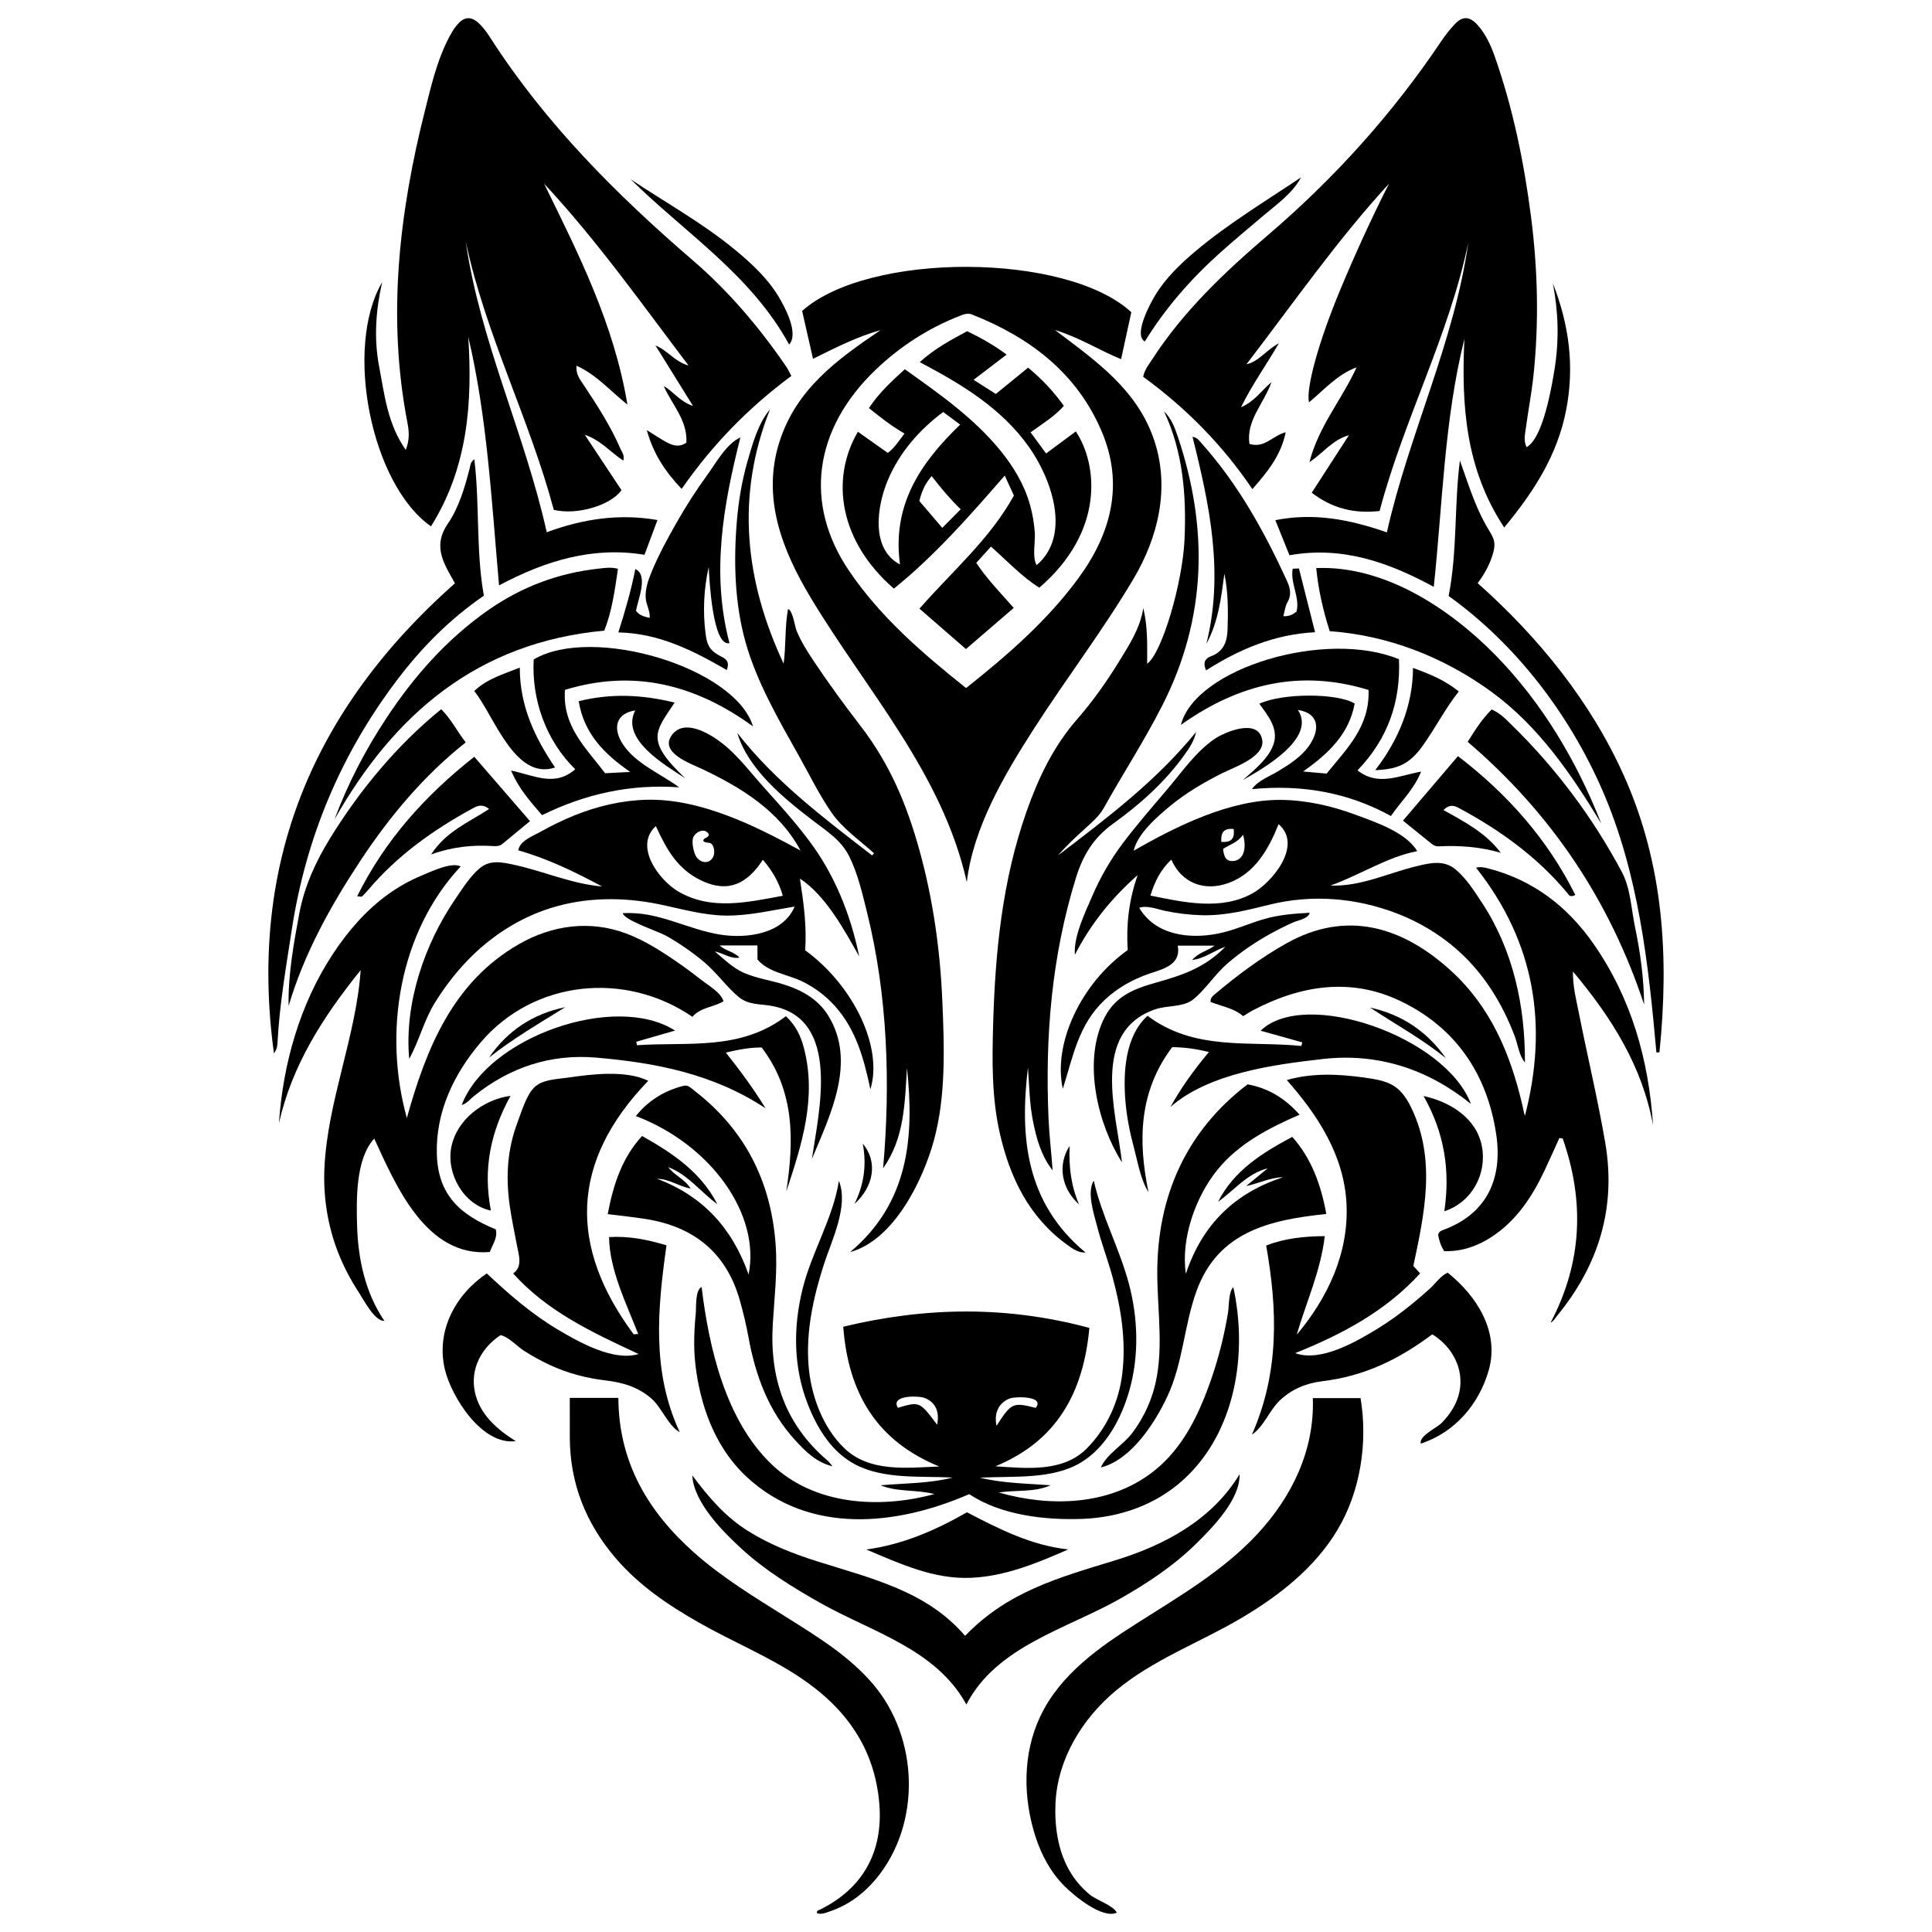 <?xml version="1.0" encoding="UTF-8"?>
<svg width="1200pt" height="1200pt" version="1.1" viewBox="0 0 1200 1200" xmlns="http://www.w3.org/2000/svg">
 <path d="m934.3 327.64c-24.129-36.516-26.652-76.039-24.742-117.14-12.562 50.621-13.504 102.19-19.012 154-28.379-15.383-56.898-25.418-89.637-19.633-2.621-6.516-5.484-13.625-8.77-21.781 23.75-4.715 46.078-0.543 69.266 7.598 13.762-61.172 41.809-117.84 50.602-180.11-11.895 57.629-40.039 109.78-55.109 166.81-16.047 1.855-29.742-1.789-42.156-11.336 7.644-11.828 14.922-23.082 23.113-35.758-10.516 3.055-15.965 11.145-24.52 16.727 5.75-22.488 20.336-39.102 29.25-58.844-12.055 4.441-20.152 13.984-29.566 21.754-1.918-8.98 6.062-37.855 19.359-69.754 9.32-22.355 19.352-44.387 30.348-66.082-32.34 35.18-59.5 74.355-88.543 112.18 7.652-1.691 11.898-8.527 20.168-13.078-8.211 14.098-16.637 25.734-23.531 39.746 8.312-3.527 12.328-9.922 18.918-15.609-4.875 13.617-15.812 23.852-13.703 38.406 9.48 2.91 14.398-5.191 22.531-7.25-2.91 14.312-11.191 24.488-20.688 35.324-18.703-27.668-41.371-50.48-67.836-69.789 0.816-4.305 3.391-7.406 5.531-10.711 19.352-29.918 44.926-54.148 71.715-77.047 41.406-35.391 77.496-75.379 107.84-120.59 2.492-3.715 5.297-7.277 8.348-10.543 4.953-5.301 9.398-5.102 14.391 0.539 5.086 5.75 8.184 12.664 10.691 19.828 11.277 32.227 18.066 65.504 22.398 99.266 4.16 32.43 4.961 65.012 1.605 97.586-1.16 11.258-3.32 22.41-4.844 33.633-0.527 3.879-1.473 7.891 0.469 11.766 7.113-3.883 13.039-21.023 17.465-49.055 2.785-17.668 2.25-35.188-1.148-52.715 10.059 25.582 13.594 51.648 8.203 79-5.434 27.578-19.707 50.105-38.406 72.664z"/>
 <path d="m491.54 233.49c-26.637 19.723-49.086 42.754-68.152 70.191-10.184-10.688-17.449-21.57-21.664-36.527 4.988 3.082 8.395 5.41 12.008 7.359 3.742 2.019 7.684 3.66 12.59 0.484 0.828-13.812-8.852-23.531-14.035-35.113 5.988 3.133 9.582 9.332 18.16 12.277-8.145-13.121-15.312-24.672-23.344-37.609 8.012 3.371 11.926 10.109 20.566 12.473-29.621-39.098-57.109-77.957-89.703-112.92 21.336 43.594 43.34 86.82 51.734 137.18-10.93-8.715-19.191-18.531-31.648-24.148-0.375 5.356 2.039 8.297 4.047 11.32 8.625 12.988 17.152 26.031 23.336 40.422 0.875 2.035 2.641 3.894 1.711 7.219-7.797-5.031-13.625-12.484-23.926-16.062 8.199 12.379 15.527 23.441 22.797 34.414-6.59 9.352-27.504 15.738-42.055 12.227-14.914-56.121-42.383-108.88-54.691-166.73 8.953 62.246 36.664 119.15 50.316 180.62 22.797-8.328 45.035-11.684 68.781-7.566-2.863 7.664-5.387 14.418-8.062 21.582-32.016-5.242-61.168 3.508-90.332 19.004-4.672-52.602-7.356-104.55-19.121-154.36 2.598 40.547-0.113 80.992-23.148 117.69-37.145-25.855-54.176-110.89-30.348-151.63-3.981 17.477-5.195 35.074-1.82 52.645 3.32 17.293 5.098 35.199 16.492 51.539 2.703-6.852 1.922-12.312 0.949-17.383-12.559-65.492-5.074-129.81 11.023-193.63 3.633-14.41 6.977-28.953 13.5-42.438 9.027-18.652 16.074-19.645 27.043-2.566 34.227 53.262 78.305 97.395 125.95 138.41 22.32 19.215 41.227 41.566 57.848 65.848 1.051 1.527 1.812 3.258 3.199 5.785z"/>
 <path d="m546.95 205.04c-14.633 4.082-27.996 10.914-41.969 17.824-2.379-10.465-4.602-20.242-6.758-29.727 41.215-36.855 164.21-36.449 204.46 0.785-2 9.176-4.082 18.746-6.356 29.168-13.48-5.481-25.555-13.363-41.086-18.129 25.34 19.125 51.199 37.062 61.691 68.609 9.789 29.434 2.531 59.961-12.91 85.988-19.004 32.039-41.676 61.703-61.797 93.023-18.242 28.395-37.695 61.18-41.73 95.332-15.125-67.605-62.164-118.79-96.91-176.6-17.867-29.727-30.531-62.215-19.453-96.906 10.469-32.762 35.602-50.93 62.812-69.371zm53.098 222.32c26.066-20.699 50.473-41.934 69.773-68.242 20.406-27.82 28.434-58.395 14.391-91.312-15.445-36.203-44.555-58.25-80.359-72.414-2.805-1.109-5.055-0.23-7.434 0.695-19.832 7.727-37.387 19.035-52.727 33.766-38.25 36.738-44.539 82.996-16.371 124.63 19.414 28.695 45.352 51.059 72.727 72.879z"/>
 <path d="m608.72 917.84c14.461 3.519 29.148 3.559 43.809 4.691-10.027 4.512-20.906 2.781-32.223 4.473 31.758 9.09 68.355 8.246 95.484-12.598 15.457-11.879 25.078-28.465 32.242-46.293 4.648-11.578 8.418-23.496 11.277-35.641 1.363-5.793 2.523-11.629 3.481-17.5 0.578-3.531 0.27-12.812 3.25-15.465 9.02 41.117 1.48 89.801-30.754 119.34-17.23 15.789-39.637 23.645-62.777 24.543-23.312 0.906-50.68-2.195-70.523-15.348-44.984 19.582-99.016 25.379-137.96-10.48-14.125-13.008-23.109-30.297-28.047-48.695-2.953-11.012-4.691-22.359-4.809-33.766-0.066-6.488 0.367-12.98 0.988-19.434 0.363-3.758-0.473-14.32 3.617-16.297 4.582 37.828 14.848 82.613 43.367 110.03 26.605 25.578 67.195 27.891 101.27 18.57-11.84-2.938-23.07-1.105-33.426-5.434 14.965-1.312 30.023-1.066 44.781-4.801-19.492-1.047-42.578 1.281-60.422-8.055-14.691-7.688-23.562-22.18-29.48-37.164-9.199-23.289-9.305-48.328-3.25-72.414 5.699-22.676 18.812-43.504 22.438-66.645 6.223 15.605-4.519 37.016-9.289 51.793-6.508 20.164-11.23 41.469-9.566 62.789 1.426 18.27 8.547 38.141 21.91 51.184 15.84 15.457 39.055 12.441 59.312 11.652-38.508-15.68-56.512-45.066-59.668-86.82 51.301-12.355 101.5-13.09 152.88 0.734-3.738 40.469-20.324 70.289-58.348 85.957 19.566 1.27 42.086 3.836 56.898-11.234 12.289-12.508 19.723-28.754 21.863-46.102 2.512-20.363-0.719-40.969-6.129-60.602-2.898-10.512-6.828-20.719-9.523-31.285-1.98-7.769-6.457-20.758-2.059-28.25 4.977 21.949 15.84 41.93 21.715 63.594 5.883 21.695 6.578 45.664 0.254 67.336-4.926 16.879-14.129 34.418-29.504 43.938-18.008 11.137-42.797 8.5-63.09 9.699zm10.234-32.246c9.25-14.34 10.129-14.715 24.336-11.145 5.981-7.504-12.988-7.211-16.426-5.738-7.156 3.062-9.426 9.586-7.91 16.883zm-36.91-0.699c1.566-7.195-0.41-13.695-7.664-16.578-3.785-1.504-21.559-1.891-16.684 6.082 13.52-3.953 13.52-3.953 24.348 10.496z"/>
 <path d="m307.96 763.59c1.227 5.438-1.996 9.23-3.746 14.051-39.699 3.316-58.367-41.453-71.77-70.445-11.578 12.543-11.066 37.773-10.668 53.477 0.539 21.062 4.981 42.043 16.941 59.715-5.922 0.445-12.969-13.25-15.793-17.566-5.172-7.894-9.582-16.281-13-25.086-6.504-16.75-9.262-34.707-8.398-52.645 2-41.422 19.59-81.082 22.5-122.54-23.695 29.418-42.602 59.062-50.762 95.039 2.492-36.664 12.957-73.75 33.234-104.66 9.395-14.32 20.789-27.629 34.785-37.633 6.379-4.559 13.266-8.426 20.508-11.438 5.18-2.156 18.742-8.746 24.344-5.691-38.312 40.965-48.184 103.27-33.434 156.25 12.082-43.336 28.668-84.613 69.797-108.09 20.488-11.695 43.809-14.891 66.156-6.617 11.793 4.363 22.578 11.359 32.867 18.492 4.91 3.402 9.707 6.973 14.398 10.668 4.176 3.285 11.898 7.606 13.453 13.027-6.133 3.75-14.113 3.684-19.309 9.652-41.91-28.625-98.504-22.77-131.43 15.82-16.738 19.617-28.027 43.219-27.305 69.441 0.703 25.488 14.434 37.68 36.625 46.785z"/>
 <path d="m947.18 693.01c14.445-55.879 6.387-107.62-30.379-154.07 2.902-0.719 5.469-0.09 8.156 0.617 27.531 7.254 48.652 23.539 64.715 46.551 23.59 33.793 34.348 71.973 37.082 112.89-6.668-36.535-25.484-66.629-49.77-95.574-0.094 9.297 1.914 16.926 3.422 24.527 5.414 27.301 11.93 54.406 16.637 81.824 6.922 40.336-4.094 76.172-30.012 107.62-1.188 1.441-2.023 3.172-3.93 4.137 19.801-37.582 21.094-75.582 7.516-114.39-0.691-0.094-1.387-0.191-2.078-0.285-3.012 6.633-5.949 13.301-9.055 19.891-7.856 16.676-17.75 31.75-33.68 41.945-8.742 5.594-18.199 8.723-28.77 8.418-2.219-3.371-3.223-6.898-3.816-10.176 0.59-2 1.859-2.516 3.238-3.019 26.258-9.609 37.117-30.922 32.859-59.406-5.656-37.836-25.598-66.781-60.156-83.055-30.684-14.449-61.684-9.367-91.172 6.168-1.859 0.98-3.602 2.188-5.828 3.551-5.82-5.094-13.504-6.125-20.262-8.859-0.164-2.664 1.488-3.797 2.871-4.961 13.93-11.73 28.473-22.605 44.414-31.512 37.152-20.762 71.918-10.457 102.21 17.258 24.516 22.426 36.723 51.508 44.121 83.082 0.375 1.609 0.676 3.234 1.047 4.844 0.152 0.668 0.402 1.324 0.613 1.988z"/>
 <path d="m533.67 594.04c-9.117-16.172-20.805-37.906-36.82-48.312 2.293 15.16 4.379 29.852 3.207 44.473 30.156 21.93 48.543 60.465 40.551 86.355-3.961-18.777-8.871-37.051-22.039-51.707-5.648-6.289-12.473-11.414-20.051-15.152-9.125-4.504-21.16-5.59-28.043-13.738v-8.719h-23.453c3.727 3.543 8.719 3.644 12.281 7.57-5.402 0.879-9.082-2.383-15.312-3.867 5.75 4.816 11.219 10.355 18.207 13.371 7.57 3.269 16.125 4.531 23.996 6.941 11.316 3.469 21.648 9.016 28.09 19.312 18 28.773 1.492 61.711-9.984 89.246 4.246-29.262 18.215-86.625-24.363-94.918-7.82-1.523-14.992-0.398-21.473-5.926-7.559-6.445-13.371-14.891-21.078-21.367-7.332-6.164-15.262-11.602-23.582-16.344-4.809-2.742-25.953-9.609-27-14.023 21.949-1.504 39.801 10.023 60.77 13.305 16.223 2.539 38.762-0.324 46.004-17.461-14.16 2.297-28.68 5.832-43.074 5.598-14.348-0.234-27.762-4.316-41.688-7.137-22.086-4.477-45.168-4.312-66.77 2.477-19.73 6.203-37.348 17.699-51.668 32.543-7.59 7.867-14.238 16.598-20.027 25.863-7.008 11.211-9.875 23.82-16.184 35.254-3.121-34.59 9.531-71.48 28.945-99.734 4.297-6.258 9.027-13.82 14.902-18.715 6.547-5.453 14.109-3.664 21.812-1.973 18.398 4.047 35.125 11.699 54.176 13.363-16.742-8.965-33.742-17.293-52.066-22.453 0.809-5.926 9.246-8.969 13.828-11.547 6.793-3.816 13.805-7.269 21.035-10.18 14.285-5.746 29.449-9.316 44.875-9.695 33.148-0.812 67.031 15.938 95.539 31.539-13.129-24.586-36.562-38.973-61.078-50.625-7.078-3.363-26.867-10.16-18.809-21.125 7.676-10.438 23.293-0.934 30.688 4.699 10.285 7.832 18.484 19.027 27.129 28.586 9.59 10.605 19.156 21.309 27.719 32.777 15.762 21.109 25.535 45.734 30.809 71.445zm-126.32-80.93c-13.773 12.488 1.973 33.621 13.984 40.637 20.453 11.949 43.043 6.633 64.895 2.633-2.477-8.621-6.609-15.637-12.398-22.355-9.355 14.363-20.949 20.863-37.59 13.199-15.27-7.031-22.18-19.488-28.891-34.113zm32.977 5.207c-2.297-4.422-8.105-1.879-9.691 1.68-1.301 2.922 0.301 10.195 2.047 12.492 2.945 3.871 8.367 4.258 10.465-0.68 0.828-1.953 0.547-5.609-0.871-7.297-1.559-1.859-4.098-0.461-5.488-2.25 0.168-2.258 3.027-1.328 3.539-3.945z"/>
 <path d="m704.14 528.42c26.758-15.383 59.855-31.82 91.297-31.59 15.91 0.117 31.703 3.723 46.574 9.246 12.176 4.519 31.219 10.805 38.25 22.578-18.883 3.715-34.523 14.379-53.883 21.387 18.871 0.68 35.422-7.652 53.344-11.992 8.438-2.043 16.883-4.094 24.16 1.805 6.668 5.402 12.113 14.012 16.77 21.113 19.254 29.363 26.688 64.113 26.508 98.887-3.539-3.863-4.406-11.148-6.223-15.961-1.949-5.16-4.137-10.238-6.602-15.176-4.668-9.352-10.32-18.23-17.035-26.25-13.324-15.91-30.652-27.859-50.008-35.246-25.102-9.582-52.258-11.805-78.426-5.398-14.305 3.504-27.617 7.023-42.508 6.633-7.539-0.199-15.016-1.129-22.406-2.629-4.988-1.016-11.387-3.731-16.359-1.969 9.992 16.922 30.734 19.555 48.695 16.059 9.621-1.875 18.613-5.973 27.961-8.809 9.637-2.922 19.176-3.613 29.168-4.176-0.504 3.594-7.5 4.793-10.125 5.965-4.769 2.129-9.457 4.445-14.031 6.973-9.477 5.234-18.461 11.359-26.684 18.402-7.801 6.684-13.574 16.004-21.332 22.395-6.195 5.106-16.359 3.629-23.953 6.301-40.027 14.082-23.941 64.109-20.398 95.023-15.027-23.738-24.004-61.258-11.871-87.891 6.609-14.504 17.668-19.473 32.289-23.582 17.156-4.82 30.852-9.285 43.758-22.461-7.359 2.566-12.719 7.199-20.594 8.215 3.93-4.688 9.094-5.394 13.902-8.898h-22.852c2.156 11.93-8.926 14.402-17.695 17.395-10.254 3.5-19.836 8.863-27.73 16.332-16.367 15.484-19.469 34.793-25.977 55.168-6.25-28.184 11.379-65.633 40.316-86.156-0.93-15.004 0.406-30.129 6.172-46.578-17.078 15.07-29.496 31.086-39.004 49.516-0.832-11.52 6.32-26.066 10.762-36.406 5.004-11.656 11.379-22.719 19.008-32.855 8.676-11.531 18.234-22.465 27.566-33.461 9.109-10.73 17.742-23.383 29.488-31.387 6.477-4.41 27.398-13.176 29.57 0.84 1.613 10.414-17.824 16.902-24.844 20.449-11.332 5.719-22.414 12.168-32.227 20.273-8.031 6.633-20.383 17.227-22.793 27.918zm10.406 27.84c20.648 4.176 43.977 9.484 63.516-1.445 12.172-6.809 31.297-29.832 16.098-42.914-6.156 15.391-14.648 30.594-31.188 36.566-14.996 5.418-29.039 0.004-35.465-14.547-6.613 6.324-10.25 13.465-12.961 22.34zm57.527-37.793c-3.371 4.894-8.305 6.148-12.414 8.785 0.551 4.613 1.648 8.367 7.195 7.418 5.363-0.914 7.707-7.457 5.219-16.203zm-13.492 4.441c6.57 0.504 8.344-2.367 7.691-7.988-5.965-0.648-8.082 1.926-7.691 7.988z"/>
 <path d="m563.35 663.37c-1.406 21.52-1.434 43.395-14.836 62.27 4.652-52.625 2.832-107.31-9.93-158.73-2.891-11.656-5.75-24.301-11.152-35.09-5.098-10.176-14.094-15.664-22.852-22.398-17.883-13.754-39.906-31.613-46.621-54.156 23.598 30.258 53.852 52.938 83.723 76.055 0.406-0.449 0.812-0.895 1.215-1.344-8.758-7.875-19.602-15.418-26.352-25.156-7.621-10.992-13.746-23.57-20.285-35.242-12.609-22.512-26.336-46.043-33.281-71.047-6.676-24.039-7.371-49.879-5.316-74.625 1.047-12.641 3.148-25.215 6.641-37.418 3.008-10.508 6.66-23.719 13.938-32.16-21.383 54.043-15.551 106.43 8.473 157.88 1.566-11.309 0.668-22.68 2.746-33.883 2.832 0.398 4.305 11.016 5.289 13.402 2.867 6.938 6.875 13.223 11.039 19.434 9.016 13.461 18.555 26.562 28.449 39.387 18.395 23.844 28.934 48.883 36.945 77.895 8.355 30.262 12.742 61.508 14.098 92.844 1.238 28.594 2.391 59.688-5.344 87.5-6.871 24.719-24.773 61.422-51.891 68.891 36.457-30.66 39.898-71.25 35.305-114.31z"/>
 <path d="m653.8 726.95c-7.223-9.223-10.098-19.965-12.273-31.012-2.156-10.926-2.211-22.012-3.051-32.922-5.152 43.352-1.461 84.051 35.785 114.96-4.805 0.145-7.988-2.363-11.164-4.641-24.031-17.246-35.914-42.039-42.184-69.855-4.961-22.023-4.695-44.594-4.062-67.023 1.266-44.969 5.641-89.496 20.727-132.34 7.34-20.844 16.633-40.414 31.383-57.324 9.598-11 18.141-22.977 25.816-35.477 6.461-10.527 13.352-20.859 15.336-33.605 2.801 11.434 2.434 22.824 2.402 34.57 9.359-6.812 22.07-50.547 23.227-77.371 1.18-27.32-0.875-54.09-12.742-79.414 4.555 4.434 6.629 9.984 8.488 15.504 19.168 56.875 18.086 112.65-9.43 166.91-11.113 21.91-24.516 42.516-36.488 63.941-2.797 5.004-7.176 8.734-11.371 12.559-5.891 5.367-11.785 10.727-16.988 16.859 30.336-23.152 60.867-46.078 85.699-76.613-1.246 5.68-4.137 9.852-7.086 13.992-12.223 17.137-27.793 30.957-44.684 43.125-11.75 8.465-18.43 19.309-22.68 32.93-15.324 49.125-19.422 99.406-17.18 150.48 0.469 10.586 1.801 21.09 2.519 31.777z"/>
 <path d="m877.86 786.32c1.312 1.441 2.668 2.93 4.199 4.617-21.082 23.059-47.516 37.453-77.605 49.535 15.867 5.734 37.875-7.098 51.008-15.102 7.66-4.668 14.898-10.004 21.836-15.676 3.707-3.031 7.328-6.168 10.891-9.363 3.172-2.848 6.934-8.258 11.016-9.824 18.055 14.395 32.215 36.598 25.523 60.395-5.953 21.176-21.148 38.91-42.27 45.75-1.129-4.812 9.797-9.695 12.746-12.633 5.418-5.387 9.711-11.977 11.277-19.535 2.996-14.43-4.641-28.207-16.855-35.715-21.031 15.699-42.055 25.91-68.238 29.125-10.152 1.246-18.934 4.856-26.461 11.922-6.465 6.07-10.016 16.492-17.332 21.238 17.211-39.02 15.836-77.844 8.848-117.46 11.746-4.496 23.477-5.703 36.395-5.812-2.574 21.867-11.578 41.105-17.422 61.277 19.363-23.094 32.469-50.844 30.91-81.543-1.516-29.859-17.801-54.887-37.07-76.66 15.492-4.531 31.988-3.781 47.777-1.613 15.34 2.106 22.578 4.285 29.637 19 15.348 31.977 8.219 65.047 1.191 98.074z"/>
 <path d="m402.64 671.3c-48.785 50.555-49.332 103.19-9.055 157.47 0.934-0.078 1.871-0.156 2.805-0.234-7.285-18.719-17.832-39.727-18.082-60.164 12.191-0.734 23.582 1.473 35.652 5.141-5.519 39.336-9.32 78.457 8.258 116.05-7.211-3.945-11.215-15.391-17.707-20.984-8.387-7.223-17.785-9.918-28.566-11.199-12.078-1.434-23.543-4.496-34.598-9.637-5.465-2.543-10.738-5.477-15.824-8.703-4.117-2.609-9.859-8.938-14.66-9.75-11.824 7.828-18.848 20.828-15.949 35.062 2.856 14.039 13.789 23.469 25.398 30.742-20.996 2.832-39.883-27.523-43.953-44.355-5.758-23.793 6.328-46.539 25.992-59.793 13.652 12.852 27.949 25.27 44.125 34.875 12.949 7.688 34.598 19.977 50.168 15.172-29.148-13.566-56.645-26.391-77.898-50.012 5.996-4.234 3.512-11.352 2.367-17.344-1.605-8.402-3.394-16.781-4.574-25.258-2.453-17.629-1.441-34.461 4.879-51.207 2.434-6.445 5.356-16.469 10.16-21.516 4.984-5.234 14.23-5.324 21.133-6.328 14.926-2.168 35.914-4.805 49.93 1.965z"/>
 <path d="m353.91 868.26h30.168c0.195 39.898 18.293 70.461 46.797 95.875 17.715 15.793 37.973 28.004 57.957 40.582 18.992 11.953 38.18 23.613 53.082 40.914 29.266 33.969 30.258 87.879 2.039 121.56-7.731 9.227-17.145 16.16-28.645 20.051-2.582 0.875-5.141 2.043-7.875 1.074-0.281-1.77 0.988-1.785 1.711-2.141 26.738-13.078 39.422-35.875 37.039-65.586-2.793-34.82-20.988-59.832-49.18-78.645-19.887-13.273-42.098-22.285-62.805-34.066-19.191-10.918-37.32-23.152-51.828-40.117-18.508-21.641-28.434-46.512-28.453-75.141-0.012-7.977-0.008-15.953-0.008-24.359z"/>
 <path d="m815.43 868.38h29.633c4.582 27.496 0.012 57.867-14.359 81.898-14.066 23.523-36.223 40.824-59.496 54.609-25.941 15.363-55.25 25.922-78.508 45.508-20.742 17.473-35.871 42.262-37.125 69.785-0.637 14 1.516 29.148 8.527 41.461 3.297 5.789 7.648 10.918 12.797 15.152 4.211 3.465 14.336 6.555 16.793 11.176-8.973 4.203-26.715-10.648-32.469-16.414-8.543-8.562-14.375-19.359-18.066-30.812-7.766-24.113-8.039-51.25 2.867-74.43 12.395-26.336 36.68-43.176 60.535-58.32 25.898-16.441 53.168-32.336 74.246-55 21.703-23.336 35.734-52.242 34.625-84.613z"/>
 <path d="m600.24 1058.7c-18.953-34.562-58.652-44.961-90.824-63.133-17.129-9.672-34.273-20.242-48.812-33.59-11.676-10.719-29.695-28.715-30.621-45.574 10.242 13.609 20.293 25.574 34.938 34.727 13.168 8.234 27.809 13.93 42.559 18.613 33.367 10.594 68.086 18.363 91.961 46.332 26.23-27.371 57.863-36.125 92.906-46.82 30.902-9.43 60.379-25.148 77.574-53.566 0.434 15.559-16.578 32.879-26.781 42.953-13.922 13.75-30.418 24.68-47.371 34.316-32.996 18.754-76.863 29.477-95.527 65.742z"/>
 <path d="m683.77 911.45c3.473-8.156 14.215-14.285 19.609-21.531 5.863-7.875 10.363-16.742 13.121-26.172 6.824-23.336 2.363-48.801 2.301-72.707-0.121-47.82 17.828-88.375 56.102-117.54 13.227 2.441 23.5 8.953 32.27 18.852-18.871 8.168-37.832 17.949-51 34.23-13.703 16.938-22.789 42.727-19.617 64.59 10.402-31.145 30.773-50.277 60.348-59.984-8.125 0.168-14.953 3.859-22.91 5.481 4.477-3.676 8.949-7.348 13.426-11.023-12.852 3.254-20.742 13.605-30.855 20.801 9.852-19.375 27.203-30.246 46.07-40.309 11.977 13.402 17.824 29.699 21.168 47.867-35.418 3.676-67.32 11.129-80.633 47.891-7.754 21.406-8.363 44.609-18.105 65.441-7.66 16.375-22.43 39.434-41.293 44.109z"/>
 <path d="m517.08 910.75c-10.129-2.484-16.707-9.18-23.078-16.102-16.746-18.199-24.785-40.383-29.133-64.211-1.398-7.664-3.203-15.207-5.328-22.711-8.402-29.66-28.461-45.758-58.301-50.559-7.637-1.227-15.352-1.984-23.781-3.051 3.473-18.211 8.789-34.895 21.348-48.523 19.203 10.773 36.586 22.535 46.754 42.359-10.312-7.488-18.129-18.344-30.504-23.027 3.758 5.141 10.164 7.312 13.906 13.293-7.379-1.324-13.355-6.035-20.773-6.031 28.18 10.598 46.629 30.539 56.781 59.449 7.488-37.461-23.477-80.723-70.027-98.434 7.945-9.859 17.922-15.84 29.758-18.82 2.727-0.688 4.785 1.668 6.812 3.234 31.418 24.305 47.566 56.629 50.289 95.965 1.133 16.336-0.832 32.578-1.809 48.832-2.019 33.652 7.754 62.379 33.895 84.672 1.223 1.043 2.137 2.438 3.191 3.664z"/>
 <path d="m317.42 478.59c14.375 3.012 27.07 10.387 39.867-0.789-18.055-17.684-27.184-43.055-25.797-68.199 36.453-21.551 125.17 4.945 136.2 41.551-35.934-26.055-74.164-35.691-116.77-22.668-1.75 22.789 13.305 36.309 24.914 51.773 4.289-0.215 8.875-0.445 15.609-0.785-16.48-11.418-28.723-23.961-32-43.938 20.094-5.012 39.609-4.086 59.574 0.859-11.988 18.156-18.453 23.23 6.621 47.031-12.5-8.223-40.359-24.113-31.098-42.152-12.102 1.848-14.051 11.113-7.766 20.828 7.918 12.234 23.703 18.531 35.055 26.934-30.098-2.172-58.324 4.059-85.148 17.285-7.152-8.344-14.289-16.117-19.254-27.73z"/>
 <path d="m843.16 478.49c12.812 10.027 25.398 3.332 39.512 0.773-4.539 11.223-12.426 18.32-18.715 27.574-26.648-14.602-55.18-19.711-86.348-16.695 3.812-5.414 10.738-7.769 16.223-11.105 6.84-4.156 14.07-8.723 18.855-15.297 7.406-10.176 7.004-20.664-6.531-22.789 11.75 17.805-22.16 36.676-34.203 43.57 6.891-6.062 16.562-13.824 19.277-22.953 2.793-9.383-3.887-17.359-9.035-24.461 14.125-6.668 48.395-6.746 59.223-0.129-3.422 18.637-15.832 30.824-32.039 42.215 6.047 0.535 10.332 0.91 14.625 1.289 12.23-15.188 26.875-28.98 26.02-51.91-42.488-13.102-80.719-3.836-116.54 21.664 9.023-35.293 89.977-59.562 135.45-40.762 1.078 26.141-6.68 49.242-25.773 69.016z"/>
 <path d="m170.16 654.31c-16.191-118.49 24.633-214.23 112.4-292.03-1.477-2.656-2.996-5.269-4.41-7.941-5.09-9.605-7.269-18.41-0.07-28.926 6.988-10.215 10.57-22.559 13.695-34.715 0.457-1.773 0.379-3.777 2.852-5.449 3.398 28.465 0.922 56.863 5.914 84.742-21.449 14.703-38.918 32.539-54.078 52.586-34.836 46.066-56.473 97.781-65.23 154.86-3.543 23.086-7.555 46.113-8.832 69.488-0.125 2.312-0.242 4.719-2.242 7.379z"/>
 <path d="m899.77 370.18c5.488-27.867 3.406-56.09 7.008-84.125 4.844 13.445 9.074 27.543 16.121 40.051 3.809 6.758 6.731 9.168 4.574 17.137-1.844 6.82-5.422 13.359-9.66 18.969 37.84 33.629 70.363 73.641 91.062 120.1 24.469 54.914 27.863 112.11 21.844 171.28-0.633 0.043-1.27 0.082-1.902 0.125-4.898-55.168-11.152-111.31-33.43-162.61-20.512-47.238-53.648-90.832-95.617-120.93z"/>
 <path d="m913.61 685.66c-26.648-21.582-57.711-31.789-92.012-27.891-30.387 3.457-70.703 8.785-94.59 29.781 6.609-11.957 14.465-22.891 23.902-34.137-8.172-1.953-15.223-2.953-22.859-2.996-20.609 27.426-21.355 57.871-14.707 89.996-4.844-7.492-6.691-18.73-8.973-27.285-2.574-9.66-4.598-19.508-5.383-29.488-1.383-17.594-0.23-39.996 13.766-52.707 29.316 22.047 63.312 15.465 95.543 18.734 0.184-0.75 0.367-1.5 0.547-2.246-8.594-2.402-17.188-4.809-25.844-7.231 27.352-26.629 114.73 3.477 130.61 45.469z"/>
 <path d="m488.13 631.19c6.152 5.652 9.305 12.449 11.219 19.832 8.051 31.047-1.359 59.98-10.961 89.02 4.766-31.559 5.41-62.25-15.32-89.441-7.453-0.023-14.273 1.305-22.254 3.16 9.055 11.379 17.078 22.254 24.688 34.625-32.5-21.492-68.359-28.289-105.02-31.473-28.445-2.469-54.066 6.019-76.375 24.094-2.289 1.855-4.125 4.422-7.316 5.332 15.84-42.098 95.219-70.094 132.51-46.227-8.363 2.41-16.234 4.676-24.105 6.941 0.152 0.719 0.309 1.438 0.461 2.156 31.34-2.195 64.059 3.644 92.473-18.02z"/>
 <path d="m207.72 509.03c8.43-22.551 19.387-43.562 32.551-63.422 17.117-25.82 37.355-48.719 62.879-66.586 20.719-14.5 43.684-23.168 68.848-25.852 3.691-0.395 7.453-1.047 11.828 0.125-1.938 13.266-3.746 26.41-8.477 38.395-78.699 7.305-130.49 51.738-167.63 117.34z"/>
 <path d="m825.91 392.04c-4.035-12.637-7.012-25.363-8.375-39.199 42.27-1.773 83.02 25.207 111.34 54.105 29.137 29.734 50.555 65.984 65.715 104.6-18.535-30.672-39.121-60.727-68.484-82.039-29.438-21.363-63.793-34.883-100.19-37.465z"/>
 <path d="m749.1 416.39c-2.082-4.816-0.605-7.445 3.039-8.773 7.961-2.902 10.086-9.184 10.336-16.793 0.379-11.547 0.371-23.055-1.98-34.465-2.027 14.902-3.703 29.824-11.207 43.539 10.969-43.703 2.113-85.918-8.605-128.61 3.125 0.535 4.312 2.59 5.723 4.164 22.613 25.266 38.797 54.535 52.848 85.113 2 4.356 3.195 8.699 0.422 13.465-1.441 2.473-1.711 5.629-2.566 8.68 3.574 0.242 5.969-1.035 8.219-2.856 2.199-8.852-4.109-17.84-2.394-26.625 1.289-0.051 2.578-0.102 3.867-0.152 3.254 12.883 6.512 25.766 10.008 39.609-25.199 1.277-47.113 10.582-67.707 23.699z"/>
 <path d="m394.62 353.45c8.305 3.762 1.562 19.102 0.398 25.938 2.289 3 5.227 3.644 8.523 4.371 0.363-4.359-2.238-8.02-2.492-12.484-0.301-5.293 1.375-10.438 3.344-15.27 4.492-11.023 10.32-21.711 16.219-32.035 5.691-9.961 11.883-19.629 18.637-28.902 5.219-7.164 12.086-19.656 20.613-23.352-10.676 42.281-18.203 84.43-6.773 127.74-10.57 2.449-12.559-40.508-12.887-47.277-3.047 13.215-3.723 27.707-1.98 41.176 0.672 5.195 1.5 8.957 5.918 12.191 4.457 3.266 9.949 3.273 7.281 10.621-20.887-12.078-42.051-22.855-67.363-23.375 4.242-13.293 7.871-25.852 10.562-39.344z"/>
 <path d="m179.28 624.77c-0.484-18.727 3.215-39.195 6.66-57.582 3.109-16.613 10.191-32.086 19.008-46.406 18.445-29.965 41.727-58.105 69.086-80.27 6.168 6.129 9.797 13.559 15.227 20.613-25.812 20.41-47.09 45.781-65.191 73.141-18.609 28.133-35.195 58.008-44.789 90.504z"/>
 <path d="m1021.2 624c-21.34-64.551-57.629-118.83-109.59-163.23 4.406-7.043 8.852-14.133 14.879-20.098 5.422 2.324 8.949 6.18 12.625 9.777 27.375 26.793 50.078 57.152 68.113 90.895 5.613 10.5 5.863 22.734 8.273 34.23 3.34 15.93 5.523 32.035 5.695 48.426z"/>
 <path d="m905.56 469.66c30.973 23.688 55.633 51.672 72.906 86.215-3.5 1.809-4.133-0.191-5.09-1.344-18.281-21.926-40.906-38.355-65.797-51.879-3.144-1.707-6.606-4.039-10.973 0.527 13.219 7.332 26.348 14.23 35.539 26.504-12.742-3.711-25.598-4.633-38.605-4.004-1.793 0.086-3.211-0.668-4.516-1.719-5.664-4.562-11.312-9.148-17.609-14.246 11.207-13.145 22.328-26.191 34.145-40.055z"/>
 <path d="m303.79 502.49c-4.551-3.688-7.867-1.668-10.793-0.066-24.191 13.238-46.359 29.102-64.32 50.324-1.211 1.43-2.504 2.789-3.84 4.102-0.215 0.211-0.859-0.016-3-0.137 17.438-35.227 42.508-62.812 72.734-86.672 11.762 13.582 23.102 26.684 34.613 39.977-6.031 4.984-11.609 9.621-17.219 14.215-1.555 1.273-3.422 1.406-5.367 1.285-12.559-0.781-24.922 0.227-38.828 5.188 9.387-14.406 23.359-19.93 36.02-28.215z"/>
 <path d="m600.59 939.31c19.863 10.328 39.773 20.547 62.883 23.074-19.465 8.566-39.195 16.688-60.34 17.621-22.996 1.016-43.941-8.645-65.031-17.574 22.652-3.106 42.93-11.914 62.488-23.121z"/>
 <path d="m304.9 751.92c-17.074-3.609-27.945-23.141-24.516-39.73 3.523-17.043 20.059-29.305 36.711-31.555-12.555 22.926-17.125 45.508-12.195 71.285z"/>
 <path d="m884.19 680.75c16.441 3.609 32.949 13.637 36.262 31.348 3.238 17.312-6.496 34.801-23.367 40.227 3.809-25.5-0.059-49.008-12.895-71.574z"/>
 <path d="m322.85 414.67c-0.023 24.098 9.457 43.594 21.91 62.031-25.047 8.41-38.066-32.629-50.195-47.473 7.91-7.621 17.848-10.375 28.285-14.559z"/>
 <path d="m877.64 414.85c10.383 3.824 19.84 7.602 28.43 14.633-8.41 10.559-14.504 22.676-22.336 33.637-8.254 11.547-15.586 14.719-29.559 15.23 14.305-18.465 23.395-39.949 23.465-63.5z"/>
 <path d="m490.15 214.02c-23.652-43.379-64.719-69.406-98.484-102.7 21.957 14.645 45.227 27.473 65.574 44.406 9.746 8.109 19.434 17.141 26.07 28.055 4.199 6.91 13.031 23.219 6.84 30.234z"/>
 <path d="m808.09 110.17c-5.191 9.828-15.066 16.73-23.359 23.754-9.227 7.816-18.543 15.535-27.527 23.633-17.918 16.145-33.465 33.992-46.145 54.547-7.269-4.184 3.57-23.945 6.465-28.727 6.477-10.688 15.773-19.594 25.277-27.574 20.273-17.012 43.34-30.914 65.289-45.633z"/>
 <path d="m303.72 656.9c11.59-16.844 27.418-27.238 47.34-31.312-16.051 10.016-32.445 19.504-47.34 31.312z"/>
 <path d="m898.03 657.26c-14.727-11.945-31.328-21.055-47.078-31.453 19.754 4.336 35.465 14.797 47.078 31.453z"/>
 <path d="m530.72 747.79c5.965-11.922 7.641-24.383 5.152-37.457 9.395 11.125 6.996 26.535-5.152 37.457z"/>
 <path d="m664.38 711.71c-0.586 12.523 0.773 24.719 5.848 36.383-11.066-9.926-13.457-24.59-5.848-36.383z"/>
 <path d="m599.96 403.14c-9.992-8.688-19.234-16.727-28.863-25.098 20.277-23.168 43.68-43.074 58.66-70.258-1.848-4.027-3.598-7.836-5.695-12.398-21.855 25.117-43.391 49.668-68.859 70.223-34.031-29.547-39.516-68.137-22.344-97.434 6.113 4.328 12.203 8.637 18.566 13.137 4.34-3.203 6.922-7.59 10.383-12.027-8.133-4.633-15.051-10.16-22.109-15.812 6.238-9.414 13.996-16.59 22.305-24.125 21.125 15.074 42.766 30.145 59.297 50.438 8.238 10.109 14.953 21.262 18.488 33.891 1.57 5.609 2.519 11.371 2.961 17.18 0.406 5.379-1.781 15.504 1.152 20.133 21.84-18.609 9.012-53.84-4.695-73.227-17.223-24.363-42.07-39.191-67.949-52.828 9.16-8.332 19.223-13.723 29.473-19.227 8.52 4.141 16.641 8.668 24.492 14.535-7.07 5.398-13.574 10.363-20.512 15.664 4.992 3.176 9.355 5.945 13.82 8.785 6.602-5.379 13.141-10.707 20.039-16.328 8.582 7.062 15.77 14.73 22.211 23.719-5.875 6.754-13.445 11.09-20.648 16.469 3.273 4.465 6.301 8.594 9.613 13.105 6.41-4.75 12.441-9.219 18.477-13.691 13.652 20.574 17.898 62.121-22.668 97.055-11.016-6.887-19.957-16.621-30.047-25.512-3.227 3.562-6.039 6.672-9.125 10.078 6.621 10.043 15.008 18.605 23.27 27.996-10.043 8.645-19.656 16.922-29.691 25.559zm-14.121-147.25c-14.828 11.047-27.242 25.25-34.426 42.418-6.606 15.785-10.938 42.555 7.59 52.301-5.07-37.152 12.828-63.195 37.359-86.871-3.527-2.629-6.676-4.977-10.523-7.848zm10.859 60.445c-6.293-6.129-12.219-13.039-18.016-20.633-4.035 4.598-6.231 9.566-7.66 15.484 4.797 5.613 9.617 11.254 14.254 16.676 3.938-3.977 7.352-7.422 11.422-11.527z"/>
</svg>
